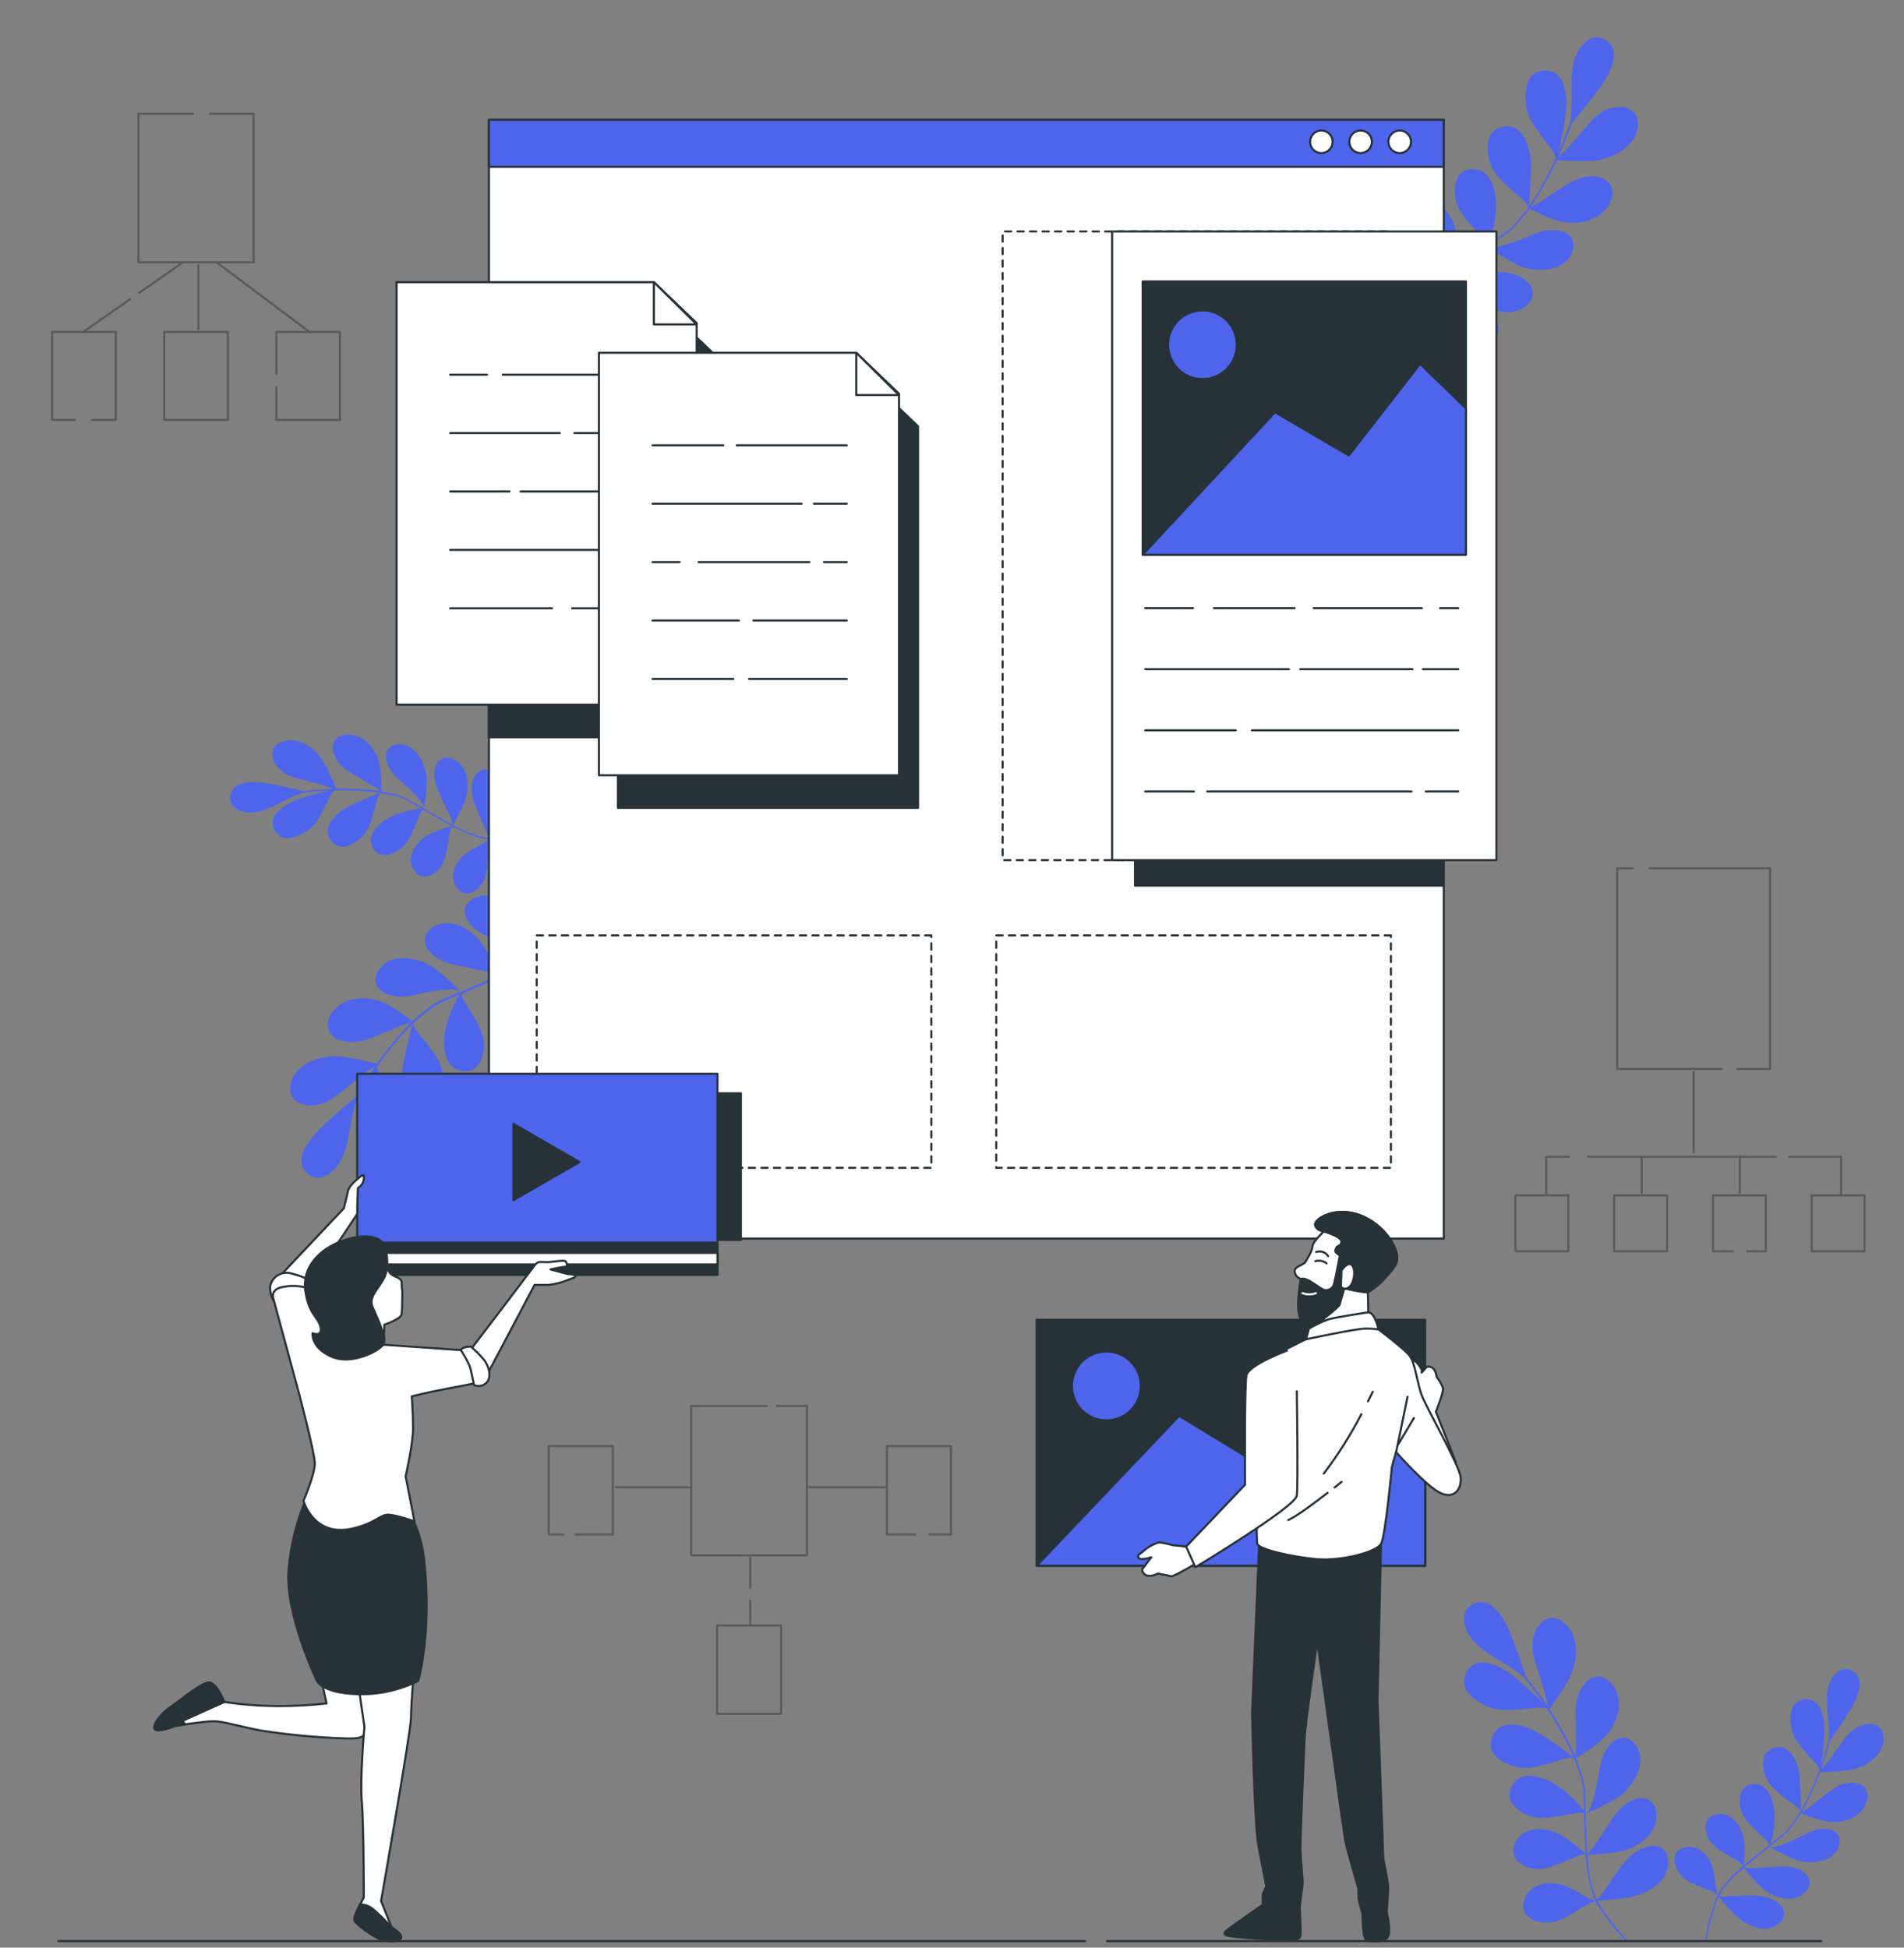 <svg xmlns="http://www.w3.org/2000/svg" width="912" height="933" viewBox="0 0 912 933" fill="none"><rect x="0" y="0" width="912" height="933" fill="#808080" stroke="none"/><path d="M132.405 366.784C136.546 372.49 143.381 372.886 150.235 374.927C153.452 375.659 156.61 376.625 159.685 377.819C155.069 378.057 150.196 378.374 145.481 378.988C140.389 377.7 133.95 376.314 129.017 375.442C122.024 374.214 111.861 373.461 110.454 380.791C109.404 386.14 113.842 388.874 118.775 389.211C125.035 389.627 130.147 386.497 136.229 383.565C139.014 382.115 141.901 380.87 144.866 379.84C145.203 379.84 147.026 379.523 147.303 379.503H147.422C150.85 379.087 154.396 378.81 157.823 378.651C153.306 379.682 147.442 381.326 143.321 382.733C136.585 385.011 127.116 390.816 131.89 398.225C135.436 403.693 141.499 401.296 145.758 398.918C151.107 395.927 153.009 391.529 155.961 385.823C156.634 384.555 158.635 379.88 160.24 378.612C160.474 378.553 160.719 378.553 160.953 378.612C161.061 378.643 161.158 378.705 161.231 378.79C161.231 378.79 161.231 378.632 161.231 378.592C167.657 378.455 174.086 378.773 180.467 379.543L181.934 379.761C177.02 381.742 171.79 383.941 167.095 386.259C161.151 389.231 153.227 396.462 158.754 402.98C162.895 407.794 168.224 405.119 171.869 402.247C176.485 398.621 177.615 393.946 179.378 387.983C179.814 386.536 180.606 381.385 182.231 379.86C182.231 379.86 182.231 379.86 182.389 379.86C182.548 379.86 182.389 379.999 182.548 380.117C182.706 380.236 182.548 379.919 182.548 379.88C185.935 380.474 189.283 381.275 192.572 382.277C195.821 383.565 198.793 385.724 201.903 387.329C197.634 387.763 193.443 388.769 189.442 390.32C183.499 392.618 174.801 398.78 178.526 405.932C181.26 411.241 186.629 409.894 190.413 407.616C195.267 404.802 196.772 400.266 199.13 394.877C199.665 393.668 201.111 389.112 202.478 387.804C207.173 390.34 211.69 393.193 216.445 395.729C212.357 396.736 208.406 398.232 204.677 400.186C199.367 403.198 194.117 410.548 198.238 416.828C201.289 421.484 205.984 420.235 209.194 417.442C213.156 413.876 213.612 409.518 214.662 403.832C214.919 402.465 215.296 397.393 216.643 395.907C222.25 398.641 227.579 401.316 233.76 402.029C233.76 402.029 233.76 402.168 233.76 402.227C233.76 402.286 233.859 402.128 233.859 402.068C233.859 402.009 234.434 401.89 234.196 402.068C230.709 404.842 227.163 406.031 223.121 408.884C218.268 412.351 214.305 420.037 219.278 425.822C222.943 430.101 227.718 427.467 230.293 424.118C233.522 419.899 233.423 415.877 233.542 410.151C233.542 408.705 233.166 403.792 234.354 402.108C241.553 402.197 248.734 401.385 255.731 399.691L255.414 399.017C248.492 400.708 241.379 401.487 234.255 401.335C236.459 397.513 238.392 393.541 240.04 389.449C242.239 383.208 242.873 373.421 235.484 369.637C230.016 366.824 226.786 370.925 226.152 375.739C225.34 381.841 228.035 386.853 230.63 393.114C231.224 394.52 233.701 399.196 233.839 401.276C227.896 400.82 222.428 397.967 216.94 395.333C219.148 391.591 221.075 387.691 222.705 383.664C225.003 377.522 224.884 367.656 217.574 363.852C212.146 361.099 208.52 364.724 208.065 369.518C207.51 375.581 210.541 379.82 213.156 385.962C213.77 387.408 216.742 392.777 216.722 395.075C212.245 392.797 207.728 389.964 203.27 387.507C203.27 387.903 203.052 388.22 203.27 386.655C203.959 382.143 204.336 377.589 204.4 373.025C204.201 367.438 200.021 356.76 191.661 356.582C185.48 356.443 183.617 361.118 185.559 365.972C188.016 372.114 192.552 374.134 197.267 379.048C198.516 380.355 203.072 384.674 203.211 387.309C199.843 385.566 196.435 383.05 193.008 381.683C189.632 380.589 186.183 379.735 182.686 379.127C182.841 374.878 182.576 370.624 181.894 366.428C180.487 359.217 174.603 351.49 166.243 351.886C160.062 352.164 158.021 357.097 160.3 362.069C163.093 368.369 168.422 370.152 174.286 373.956C175.515 374.749 180.408 377.225 181.775 378.85C181.423 378.833 181.072 378.793 180.725 378.731C174.205 377.944 167.637 377.639 161.072 377.819C159.405 373.64 157.513 369.552 155.406 365.576C151.682 358.959 143.321 352.56 135.595 355.116C129.691 357.037 129.176 362.248 132.405 366.784Z" fill="#4E65EB"></path><path d="M258.286 455.143C263.085 448.884 267.165 442.106 270.45 434.936L269.935 433.905C266.642 441.318 262.451 448.298 257.454 454.687C255.333 449.718 252.85 444.91 250.025 440.304C245.488 433.549 236.355 425.763 227.182 430.24C220.407 433.529 222.071 439.71 226.35 443.89C231.739 449.14 238.653 450.151 246.696 452.171C248.519 452.647 254.898 453.618 257.058 455.004C252.204 460.591 245.448 463.82 238.792 467.208C236.715 462.307 234.292 457.56 231.541 453.003C227.182 446.248 217.395 439.136 208.361 443.593C201.685 446.902 202.577 453.122 206.955 457.085C212.502 462.077 218.842 462.196 226.766 464.118C228.648 464.573 236.078 465.564 238.336 467.268C232.828 470.002 226.727 472.379 221.041 474.974C221.378 475.351 221.595 475.687 220.129 474.439C216.213 470.445 212.016 466.738 207.569 463.345C201.943 459.383 188.392 455.737 182.092 463.82C177.416 469.764 180.645 475.034 186.846 476.698C194.672 478.778 199.981 475.787 208.282 474.717C210.481 474.459 218.049 473.132 220.704 474.974C216.524 476.955 211.571 478.54 207.708 480.918C204.165 483.434 200.802 486.195 197.644 489.179C192.909 485.87 190.452 483.493 184.568 480.66C176.445 476.698 164.578 476.896 158.813 485.395C154.574 491.675 157.902 497.282 164.42 498.768C172.661 500.63 178.288 496.787 186.391 493.755C188.055 493.141 194.078 490.15 196.693 490.011C196.514 490.249 196.098 490.605 195.801 490.922C190.258 496.758 185.147 502.989 180.507 509.565C175.173 508.165 169.77 507.041 164.321 506.197C155.109 505.008 142.687 508.535 139.537 518.084C137.219 525.077 141.954 529.455 148.789 529.554C157.427 529.673 162.815 523.255 169.848 518.005C172.918 515.386 176.176 512.995 179.595 510.853C176.465 515.548 173.216 520.56 170.363 525.652C165.351 529.614 159.289 535.022 154.831 539.242C148.492 545.186 140.409 554.715 146.491 561.411C150.968 566.344 156.892 563.987 160.834 559.43C165.827 553.605 166.5 546.295 168.085 538.172C168.687 534.367 169.574 530.612 170.74 526.939C170.918 526.543 172.008 524.602 172.186 524.285V524.166C174.286 520.501 176.604 516.796 178.981 513.329C176.663 518.52 174.009 525.493 172.344 530.565C169.65 538.846 168.382 552.357 179.199 553.13C187.124 553.665 189.263 545.939 190.036 540.055C190.987 532.605 188.055 527.534 184.627 520.441C183.875 518.876 180.804 513.507 180.665 510.952C180.665 510.754 181.002 510.318 181.101 510.219C181.218 510.133 181.354 510.078 181.497 510.06L181.279 509.961C185.841 503.533 190.859 497.442 196.296 491.735C196.693 491.299 197.168 490.863 197.584 490.447C195.92 496.727 194.256 503.483 193.107 509.783C191.641 517.846 192.928 530.961 203.428 530.228C211.175 529.693 212.462 522.482 212.324 516.796C212.145 509.604 208.361 505.087 203.785 498.966C202.695 497.48 198.198 492.923 197.842 490.209V490.051H198.515L198.337 489.833C201.469 486.986 204.778 484.339 208.243 481.908C211.868 479.65 216.167 478.322 220.129 476.42C217.429 480.937 215.343 485.794 213.928 490.863C211.789 498.451 211.531 511.427 221.278 513.032C228.49 514.221 231.065 507.921 231.679 502.512C232.472 495.677 229.124 490.883 225.538 484.682C224.745 483.275 221.338 478.501 221.041 476.203C226.984 473.449 233.086 471.091 238.99 468.278C236.981 473.036 235.551 478.018 234.73 483.117C233.819 490.546 237.207 501.086 246.399 501.64C253.195 502.037 255.413 496.509 254.997 491.299C254.482 484.721 250.381 481.116 245.646 475.965C244.497 474.717 239.703 470.636 239.346 468.219C246.142 464.732 252.66 461.423 257.89 455.876C257.89 455.876 257.89 456.054 258.029 456.094C258.167 456.134 258.029 455.916 258.029 455.856C258.029 455.797 258.286 455.183 258.286 455.539C258.464 461.007 257.018 465.346 256.879 471.388C256.721 478.699 261.396 488.208 270.747 487.574C277.622 487.079 278.533 480.462 277.146 475.509C275.363 469.229 271.322 466.376 265.775 462.057C264.21 460.75 259.079 457.56 258.286 455.143Z" fill="#4E65EB"></path><path d="M679.239 144.541C675.655 151.57 672.871 158.98 670.938 166.63L671.632 167.542C673.528 159.662 676.382 152.044 680.131 144.858C683.134 149.347 686.443 153.623 690.037 157.656C695.722 163.461 706.123 169.543 714.325 163.401C720.388 158.944 717.634 153.159 712.681 149.83C706.421 145.63 699.427 145.868 691.166 145.353C689.284 145.234 682.825 145.353 680.468 144.462C684.212 138.082 690.373 133.684 696.317 129.147C699.241 133.598 702.485 137.829 706.024 141.807C711.532 147.75 722.448 152.881 730.511 146.859C736.455 142.401 734.473 136.438 729.441 133.347C723.082 129.385 716.782 130.475 708.62 130.019C706.639 130.019 699.189 130.277 696.733 129.009C701.646 125.324 707.213 121.896 712.344 118.33C711.948 117.994 711.671 117.716 713.335 118.687C717.847 121.856 722.574 124.709 727.48 127.226C733.721 130.039 747.727 131.188 752.462 122.154C755.949 115.418 751.828 110.861 745.449 110.267C737.366 109.633 732.671 113.536 724.706 116.052C722.587 116.726 715.395 119.38 712.443 118.033C716.188 115.279 720.784 112.882 724.152 109.871C727.187 106.776 729.994 103.465 732.552 99.965C737.802 102.362 740.655 104.264 746.955 105.909C755.652 108.266 767.301 105.909 771.402 96.597C774.453 89.644 770.154 84.71 763.477 84.453C755.038 84.116 750.204 88.99 742.774 93.368C741.249 94.26 735.86 98.301 733.324 98.915C733.544 98.547 733.782 98.189 734.038 97.845C738.425 91.103 742.319 84.052 745.687 76.746C751.19 77.163 756.712 77.295 762.229 77.143C771.501 76.627 783.09 70.902 784.457 61.036C785.468 53.726 780.04 50.278 773.284 51.427C764.765 52.874 760.624 60.164 754.661 66.603C752.119 69.733 749.351 72.673 746.38 75.399C748.619 70.209 750.897 64.681 752.779 59.174C756.979 54.261 761.972 47.941 765.597 42.988C770.748 35.955 776.969 25.158 769.797 19.69C764.488 15.628 759.079 19.036 756.028 24.286C752.185 30.923 752.839 38.154 752.759 46.514C752.849 50.36 752.657 54.207 752.185 58.025C752.086 58.441 751.353 60.56 751.234 60.897V61.036C749.827 64.998 748.203 69.099 746.519 72.923C747.826 67.395 749.193 60.065 749.906 54.776C751.056 46.138 749.807 32.587 739.07 33.815C731.145 34.746 730.472 42.711 730.789 48.634C731.205 56.142 735.008 60.521 739.664 66.96C740.694 68.366 744.676 73.061 745.271 75.558C745.241 75.852 745.131 76.133 744.954 76.37C744.865 76.474 744.748 76.55 744.617 76.588H744.835C741.537 83.788 737.724 90.74 733.423 97.39C733.106 97.905 732.73 98.42 732.393 98.895C732.889 92.417 733.305 85.483 733.285 79.084C733.285 70.902 729.639 58.223 719.417 60.838C711.888 62.819 711.928 70.109 713.097 75.677C714.583 82.71 719.04 86.474 724.726 91.644C726.073 92.893 731.304 96.578 732.096 99.173C732.119 99.201 732.131 99.236 732.131 99.272C732.131 99.308 732.119 99.343 732.096 99.371H731.739C731.739 99.371 731.898 99.549 731.957 99.569C729.413 102.959 726.667 106.195 723.736 109.257C720.295 111.955 716.717 114.474 713.018 116.805C714.863 111.88 716.036 106.729 716.505 101.491C717.218 93.566 715.138 80.828 705.252 81.006C697.961 81.164 696.554 87.821 696.931 93.249C697.406 100.104 701.567 104.205 706.203 109.732C707.253 110.961 711.472 115.042 712.146 117.241C706.837 121.025 701.23 124.452 695.96 128.355C697.062 123.314 697.56 118.16 697.446 113.001C696.99 105.512 691.78 95.765 682.627 96.894C675.871 97.727 674.703 103.571 676.03 108.603C677.734 115.002 682.409 117.795 687.917 121.995C689.264 123.006 694.653 126.176 695.524 128.474C689.462 133.149 683.638 137.567 679.517 143.986C679.517 143.986 679.418 143.808 679.319 143.788C679.22 143.768 679.319 143.966 679.438 144.006C679.556 144.045 679.319 144.719 679.239 144.362C678.09 139.013 678.724 134.457 677.754 128.513C676.585 121.282 670.265 112.763 661.211 115.101C654.535 116.825 654.832 123.481 657.11 128.117C660.003 134.061 664.48 136.042 670.721 139.271C672.405 140.024 677.952 142.243 679.239 144.541Z" fill="#4E65EB"></path><path d="M892.666 826.229C885.812 827.992 882.959 834.154 878.541 839.84C876.678 842.556 874.626 845.138 872.399 847.566C873.865 843.188 875.351 838.552 876.5 833.936C879.571 829.657 883.216 824.169 885.832 819.909C889.536 813.847 893.875 804.635 887.654 800.673C883.078 797.741 878.917 800.851 876.778 805.328C874.103 810.994 875.133 816.898 875.629 823.634C875.969 826.758 876.075 829.904 875.946 833.044C875.946 833.381 875.45 835.164 875.371 835.442V835.541C874.499 838.889 873.39 842.296 872.34 845.446C873.053 840.85 873.667 834.808 873.885 830.449C874.222 823.357 872.3 812.421 863.643 814.144C857.264 815.432 857.264 821.95 857.917 826.764C858.749 832.826 862.157 836.194 866.377 841.048C867.308 842.118 870.874 845.684 871.508 847.685C871.508 847.824 871.369 848.24 871.33 848.359C871.247 848.437 871.153 848.503 871.052 848.557H871.25C869.021 854.585 866.373 860.45 863.326 866.11C863.108 866.545 862.831 866.981 862.593 867.397C862.593 862.088 862.415 856.422 861.979 851.211C861.404 844.555 857.6 834.491 849.478 837.343C843.534 839.424 844.01 845.367 845.337 849.825C847.021 855.451 850.983 858.185 855.877 862.028C857.065 862.96 861.563 865.594 862.395 867.655C862.395 867.655 862.395 867.774 862.395 867.813H862.117C862.117 867.813 862.256 867.932 862.296 867.932C860.49 870.865 858.505 873.684 856.352 876.372C853.955 878.927 850.865 880.889 848.21 883.207C849.377 879.073 849.983 874.802 850.013 870.508C850.013 864.069 847.497 853.787 839.473 854.659C833.53 855.273 832.856 860.78 833.53 865.178C834.381 870.726 838.047 873.777 842.187 877.957C843.118 878.888 846.843 881.919 847.556 883.662C843.475 887.09 839.156 890.26 835.134 893.786C835.7 889.615 835.76 885.391 835.313 881.206C834.441 875.143 829.528 867.576 822.158 869.101C816.73 870.23 816.214 875.044 817.601 879.007C819.404 884.078 823.406 886.04 828.24 889.071C829.409 889.804 834.005 892.023 834.877 893.826C830.261 898.026 825.843 902.027 822.891 907.515C822.891 907.515 822.891 907.377 822.732 907.377C822.574 907.377 822.732 907.515 822.851 907.555C822.97 907.594 822.851 908.129 822.713 907.852C821.405 903.593 821.623 899.927 820.434 895.034C818.988 889.249 813.263 882.751 806.071 885.267C800.762 887.11 801.455 892.518 803.614 896.124C806.348 900.7 810.152 902.067 815.501 904.286C816.829 904.821 821.544 906.267 822.673 907.971C819.842 914.726 817.891 921.817 816.868 929.07H817.601C818.558 922.013 820.436 915.113 823.188 908.545C825.931 911.996 828.917 915.247 832.123 918.273C837.135 922.611 845.991 926.792 852.271 921.324C856.907 917.262 854.252 912.765 850.013 910.388C844.624 907.396 838.978 908.07 832.182 908.209C830.657 908.209 825.407 908.823 823.426 908.209C826.041 902.78 830.677 898.798 835.194 894.697C837.874 898.116 840.8 901.334 843.95 904.326C848.824 908.724 858.056 912.25 864.217 906.782C868.754 902.82 866.733 898.045 862.434 895.866C856.986 893.132 851.934 894.4 845.278 894.578C843.693 894.578 837.611 895.43 835.491 894.578C839.235 891.27 843.515 888.1 847.378 884.831C847.041 884.594 846.783 884.376 848.19 885.069C852.143 887.33 856.247 889.316 860.473 891.012C865.743 892.894 877.194 892.994 880.443 885.188C882.82 879.482 879.155 876.055 873.925 876.075C867.328 876.075 863.782 879.601 857.462 882.176C855.798 882.87 850.112 885.525 847.556 884.653C850.409 882.157 853.995 879.898 856.531 877.224C858.776 874.477 860.828 871.577 862.672 868.546C866.572 870.268 870.633 871.595 874.797 872.509C882.028 873.836 891.359 871.201 894.053 863.276C896.034 857.432 892.211 853.708 886.783 853.945C879.888 854.242 876.282 858.542 870.537 862.583C869.368 863.435 865.267 867.08 863.247 867.734C863.394 867.421 863.559 867.117 863.742 866.823C866.863 861.046 869.551 855.047 871.785 848.874C876.293 848.843 880.796 848.579 885.277 848.081C892.785 847.031 901.799 841.603 902.255 833.48C902.731 827.279 898.055 824.842 892.666 826.229Z" fill="#4E65EB"></path><path d="M764.307 910.982C768.382 917.738 773.2 924.018 778.67 929.704H779.819C774.123 923.921 769.16 917.461 765.04 910.467C770.441 910.3 775.823 909.75 781.147 908.823C789.071 907.059 799.69 901.413 798.977 891.25C798.383 883.742 792.023 883.028 786.575 885.465C779.701 888.556 776.234 894.618 771.4 901.314C770.31 902.84 767.041 908.426 764.961 909.932C761.553 903.375 760.999 895.906 760.305 888.457C765.619 888.324 770.915 887.807 776.154 886.911C784.079 885.346 794.262 878.848 793.41 868.804C792.796 861.374 786.674 859.928 781.384 862.563C774.708 865.891 772.232 871.795 767.517 878.412C766.387 880.017 762.742 886.555 760.325 888.021C759.81 881.899 759.83 875.361 759.513 869.121C759.037 869.279 758.641 869.378 760.345 868.487C765.479 866.28 770.457 863.725 775.243 860.84C780.949 857.036 789.368 845.783 784.138 836.947C780.295 830.429 774.233 831.519 770.429 836.67C765.615 843.188 766.467 849.23 764.367 857.333C763.812 859.473 762.267 867.001 759.592 868.804C759.216 864.188 759.592 859.017 758.859 854.559C757.822 850.347 756.498 846.21 754.897 842.177C759.711 838.988 762.821 837.561 767.616 833.124C774.233 827.002 778.452 815.888 772.648 807.369C768.368 801.128 761.91 802.158 758.146 807.686C753.391 814.659 754.976 821.356 754.758 829.954C754.758 831.737 755.293 838.433 754.481 840.909C754.269 840.536 754.09 840.145 753.946 839.741C750.541 832.454 746.614 825.423 742.198 818.701C745.463 814.24 748.492 809.611 751.271 804.833C755.749 796.69 757.017 783.833 749.29 777.434C743.644 772.719 737.839 775.453 735.244 781.852C731.955 789.776 735.977 797.206 738.275 805.625C739.589 809.441 740.622 813.348 741.366 817.314C738.136 812.658 734.669 807.805 730.965 803.288C728.984 797.126 726.309 789.539 724.011 783.853C720.782 775.77 714.898 764.774 706.458 768.004C700.217 770.361 700.237 776.76 703.07 782.109C706.676 788.905 713.233 792.193 720.207 796.651C723.537 798.599 726.71 800.805 729.697 803.248C729.974 803.545 731.4 805.229 731.678 805.546V805.665C734.333 808.954 736.928 812.48 739.285 815.967C735.323 811.906 729.796 806.874 725.675 803.466C718.959 797.919 706.795 791.837 702.179 801.584C698.751 808.795 705.17 813.59 710.361 816.442C716.938 820.068 722.743 819.196 730.608 818.602C732.332 818.483 738.533 817.572 740.87 818.404C741.049 818.404 741.326 818.958 741.405 819.097C741.426 819.235 741.426 819.375 741.405 819.513C741.47 819.459 741.529 819.399 741.583 819.335C745.878 825.947 749.704 832.852 753.034 839.998C753.272 840.533 753.53 841.127 753.748 841.662C748.517 837.819 742.832 833.738 737.384 830.429C730.43 826.09 717.75 822.505 714.6 832.529C712.263 839.939 718.563 843.782 723.833 845.724C730.588 848.2 736.175 846.318 743.545 844.317C745.308 843.841 751.212 841.325 753.827 842.039C753.827 842.039 753.985 842.039 753.946 842.197C753.906 842.309 753.853 842.415 753.787 842.514H754.065C755.626 846.459 756.949 850.495 758.027 854.599C758.78 858.799 758.443 863.296 758.8 867.595C755.579 863.427 751.822 859.704 747.626 856.521C741.346 851.766 729.36 846.754 724.308 855.253C720.564 861.533 725.477 866.228 730.251 868.784C736.314 872.013 742 870.666 749.132 869.636C750.736 869.398 756.422 867.972 758.661 868.546C759.057 875.064 759.017 881.622 759.533 888.159C755.841 884.557 751.731 881.411 747.289 878.789C740.692 875.203 729.657 874.49 725.774 882.751C722.901 888.932 727.24 893.033 732.233 894.638C738.552 896.619 743.406 894.063 749.944 891.547C751.509 890.933 757.036 888.021 759.453 888.516C760.226 896.124 760.9 903.394 764.149 910.309C764.05 910.309 763.951 910.309 763.891 910.309C763.832 910.309 764.069 910.309 764.149 910.309C764.228 910.309 764.684 910.784 764.327 910.665C759.196 908.823 755.669 905.891 750.083 903.533C743.327 900.7 732.748 901.552 729.954 910.487C727.973 917.064 733.699 920.393 738.83 920.848C745.328 921.502 749.468 918.867 755.491 915.202C756.937 914.449 761.791 910.843 764.307 910.982Z" fill="#4E65EB"></path><g opacity="0.3"><path d="M790.043 415.956H847.853V512.081H832.122" stroke="black" stroke-linecap="round" stroke-linejoin="round"></path><path d="M824.635 512.081H774.611V415.956H781.981" stroke="black" stroke-linecap="round" stroke-linejoin="round"></path><path d="M811.223 513.666V552.06" stroke="black" stroke-linecap="round" stroke-linejoin="round"></path><path d="M856.926 554.12H881.829V572.347" stroke="black" stroke-linecap="round" stroke-linejoin="round"></path><path d="M760.645 554.12H850.588" stroke="black" stroke-linecap="round" stroke-linejoin="round"></path><path d="M740.615 571.951V554.12H751.432" stroke="black" stroke-linecap="round" stroke-linejoin="round"></path><path d="M751.233 572.624H725.875V599.37H751.233V572.624Z" stroke="black" stroke-linecap="round" stroke-linejoin="round"></path><path d="M798.523 572.624H773.164V599.37H798.523V572.624Z" stroke="black" stroke-linecap="round" stroke-linejoin="round"></path><path d="M830.002 599.37H820.473V572.624H845.831V599.37H836.936" stroke="black" stroke-linecap="round" stroke-linejoin="round"></path><path d="M893.122 572.624H867.764V599.37H893.122V572.624Z" stroke="black" stroke-linecap="round" stroke-linejoin="round"></path><path d="M786.34 571.436V554.12" stroke="black" stroke-linecap="round" stroke-linejoin="round"></path><path d="M833.371 571.436V554.12" stroke="black" stroke-linecap="round" stroke-linejoin="round"></path></g><g opacity="0.3"><path d="M100.608 54.498H121.489V125.641H66.314V54.498H92.525" stroke="black" stroke-linecap="round" stroke-linejoin="round"></path><path d="M36.044 201.122H24.949V159.023H55.439V201.122H44.107" stroke="black" stroke-linecap="round" stroke-linejoin="round"></path><path d="M109.148 159.023H78.658V201.122H109.148V159.023Z" stroke="black" stroke-linecap="round" stroke-linejoin="round"></path><path d="M132.367 179.092V159.023H162.857V201.122H132.367V185.431" stroke="black" stroke-linecap="round" stroke-linejoin="round"></path><path d="M62.431 143.253L39.826 159.023" stroke="black" stroke-linecap="round" stroke-linejoin="round"></path><path d="M87.474 125.779L66.652 140.301" stroke="black" stroke-linecap="round" stroke-linejoin="round"></path><path d="M95.002 127.087V157.577" stroke="black" stroke-linecap="round" stroke-linejoin="round"></path><path d="M103.898 125.779L148.514 159.241" stroke="black" stroke-linecap="round" stroke-linejoin="round"></path></g><g opacity="0.3"><path d="M372.044 673.504H386.546V745.062H331.055V673.504H367.369" stroke="black" stroke-linecap="round" stroke-linejoin="round"></path><path d="M269.817 735.077H262.863V692.72H293.531V735.077H275.741" stroke="black" stroke-linecap="round" stroke-linejoin="round"></path><path d="M374.143 778.662H343.475V821.019H374.143V778.662Z" stroke="black" stroke-linecap="round" stroke-linejoin="round"></path><path d="M438.214 735.077H424.842V692.72H455.51V735.077H444.99" stroke="black" stroke-linecap="round" stroke-linejoin="round"></path><path d="M331.252 712.453H294.938" stroke="black" stroke-linecap="round" stroke-linejoin="round"></path><path d="M423.79 712.453H387.496" stroke="black" stroke-linecap="round" stroke-linejoin="round"></path><path d="M359.363 766.775V778.068" stroke="black" stroke-linecap="round" stroke-linejoin="round"></path><path d="M359.363 746.053V760.416" stroke="black" stroke-linecap="round" stroke-linejoin="round"></path></g><path d="M691.562 57.371H234.197V593.347H691.562V57.371Z" fill="white" stroke="#263238" stroke-linecap="round" stroke-linejoin="round"></path><path d="M691.542 57.371H234.197V79.936H691.542V57.371Z" fill="#4E65EB" stroke="#263238" stroke-linecap="round" stroke-linejoin="round"></path><path d="M638.329 67.93C638.329 66.861 638.012 65.815 637.417 64.926C636.823 64.036 635.978 63.343 634.99 62.934C634.002 62.524 632.914 62.417 631.865 62.626C630.816 62.834 629.852 63.35 629.096 64.106C628.339 64.862 627.824 65.826 627.616 66.875C627.407 67.924 627.514 69.012 627.923 70C628.333 70.988 629.026 71.833 629.915 72.427C630.805 73.022 631.85 73.339 632.92 73.339C634.355 73.339 635.73 72.769 636.745 71.755C637.759 70.74 638.329 69.365 638.329 67.93Z" fill="white" stroke="#263238" stroke-linecap="round" stroke-linejoin="round"></path><path d="M657.129 67.93C657.129 66.861 656.812 65.815 656.218 64.926C655.624 64.036 654.779 63.343 653.791 62.934C652.802 62.524 651.715 62.417 650.666 62.626C649.617 62.834 648.653 63.35 647.897 64.106C647.14 64.862 646.625 65.826 646.416 66.875C646.208 67.924 646.315 69.012 646.724 70C647.134 70.988 647.827 71.833 648.716 72.427C649.606 73.022 650.651 73.339 651.721 73.339C652.431 73.339 653.135 73.199 653.791 72.927C654.447 72.655 655.043 72.257 655.545 71.755C656.048 71.252 656.446 70.656 656.718 70C656.99 69.344 657.129 68.641 657.129 67.93Z" fill="white" stroke="#263238" stroke-linecap="round" stroke-linejoin="round"></path><path d="M670.442 73.339C673.429 73.339 675.85 70.917 675.85 67.93C675.85 64.943 673.429 62.522 670.442 62.522C667.455 62.522 665.033 64.943 665.033 67.93C665.033 70.917 667.455 73.339 670.442 73.339Z" fill="white" stroke="#263238" stroke-linecap="round" stroke-linejoin="round"></path><path d="M446.12 448.09H257.08V559.45H446.12V448.09Z" stroke="#263238" stroke-linecap="round" stroke-linejoin="round" stroke-dasharray="3 3"></path><path d="M666.245 448.09H477.205V559.45H666.245V448.09Z" stroke="#263238" stroke-linecap="round" stroke-linejoin="round" stroke-dasharray="3 3"></path><path d="M664.361 110.881H480.254V412.033H664.361V110.881Z" stroke="#263238" stroke-linecap="round" stroke-linejoin="round" stroke-dasharray="3 3"></path><path d="M530.236 929.862H872.358" stroke="#263238" stroke-linecap="round" stroke-linejoin="round"></path><path d="M27.881 929.862H519.717" stroke="#263238" stroke-linecap="round" stroke-linejoin="round"></path><path d="M682.645 632.217H496.518V750.055H682.645V632.217Z" fill="#263238" stroke="#263238" stroke-linecap="round" stroke-linejoin="round"></path><path d="M529.94 680.418C539.055 680.418 546.443 673.029 546.443 663.915C546.443 654.801 539.055 647.412 529.94 647.412C520.826 647.412 513.438 654.801 513.438 663.915C513.438 673.029 520.826 680.418 529.94 680.418Z" fill="#4E65EB" stroke="#263238" stroke-linecap="round" stroke-linejoin="round"></path><path d="M682.645 690.383L646.034 658.407L606.134 703.359L564.787 678.239L496.518 750.055H682.645V690.383Z" fill="#4E65EB" stroke="#263238" stroke-linecap="round" stroke-linejoin="round"></path><path d="M683.358 654.822C683.963 654.641 684.607 654.64 685.212 654.82C685.817 654.999 686.357 655.351 686.766 655.832C687.586 656.914 688.056 658.22 688.113 659.576C689.454 661.194 690.494 663.039 691.183 665.024C691.52 667.006 687.776 676.238 687.776 676.238L697.285 700.368L684.032 677.585C684.032 677.585 677.93 666.708 677.236 665.024C676.677 661.994 676.452 658.912 676.563 655.832C676.563 654.148 676.226 650.404 678.266 652.444C679.397 653.512 680.317 654.782 680.981 656.189V657.536L683.358 654.822Z" fill="white" stroke="#263238" stroke-linecap="round" stroke-linejoin="round"></path><path d="M568.157 740.862L561.698 740.189C559.578 739.592 557.42 739.135 555.24 738.822C552.488 739.634 549.941 741.026 547.771 742.903C546.404 744.27 544.363 744.884 545.394 746.291C546.424 747.697 551.496 745.954 551.496 745.954L547.078 751.739C547.098 752.434 547.339 753.105 547.767 753.654C548.194 754.202 548.786 754.6 549.455 754.79C551.225 755.088 553.043 754.729 554.566 753.779C554.566 753.779 559.995 754.79 561.025 755.127C562.055 755.463 573.942 748.331 573.942 748.331L568.157 740.862Z" fill="white" stroke="#263238" stroke-linecap="round" stroke-linejoin="round"></path><path d="M603.162 739.099L599.755 820.325C599.755 820.325 600.785 874.371 602.825 884.554C604.866 894.737 606.55 903.593 606.55 903.593L604.866 907.337V912.428C604.866 912.428 592.622 920.927 589.908 922.968C587.194 925.009 585.49 926.019 587.194 927.029C588.898 928.04 611.661 929.426 615.722 929.426C619.784 929.426 622.538 929.07 622.874 927.445C623.211 925.821 622.538 913.577 622.538 913.577C622.538 913.577 623.548 905.435 623.885 903.058C624.222 900.68 622.874 890.814 622.874 885.029C622.874 879.244 624.578 840.176 624.856 833.044C625.133 825.912 630.957 786.151 630.957 786.151C630.957 786.151 643.538 876.887 644.211 880.968C644.885 885.049 650.67 904.742 650.67 904.742V908.823C650.67 909.853 652.651 916.985 652.651 916.985C652.651 916.985 652.651 928.198 654.355 929.209C656.058 930.219 662.517 930.576 664.557 928.198C666.598 925.821 664.221 915.955 664.221 915.955C664.221 915.955 664.894 907.476 664.894 904.068C664.894 900.66 662.517 891.488 662.517 889.11C662.517 886.733 659.803 814.679 659.803 814.679L661.487 739.574L603.38 734.483L603.162 739.099Z" fill="#263238" stroke="#263238" stroke-linecap="round" stroke-linejoin="round"></path><path d="M631.373 638.854C631.373 638.854 603.835 651.077 602.468 656.189C601.101 661.3 601.795 736.722 602.132 739.396C602.468 742.071 618.793 745.855 630.68 746.885C642.566 747.915 659.565 743.478 661.605 739.396C663.646 735.315 666.716 702.706 666.716 702.706L668.698 695.574C668.698 695.574 683.299 712.215 690.094 715.266C696.889 718.317 700.297 712.889 699.623 707.461C698.95 702.032 683.635 674.831 681.258 669.066C678.881 663.301 677.87 652.742 675.136 649.354C672.402 645.966 660.199 636.774 660.199 636.774C660.199 636.774 641.893 631.722 631.373 638.854Z" fill="white" stroke="#263238" stroke-linecap="round" stroke-linejoin="round"></path><path d="M616.415 646.996C616.415 646.996 598.05 653.811 597.039 658.883C596.029 663.955 596.366 711.224 596.366 711.224L568.154 740.862L572.572 750.768C572.572 750.768 620.496 721.883 621.169 716.455C621.843 711.026 621.169 666.49 621.169 666.49" fill="white"></path><path d="M616.415 646.996C616.415 646.996 598.05 653.811 597.039 658.883C596.029 663.955 596.366 711.224 596.366 711.224L568.154 740.862L572.572 750.768C572.572 750.768 620.496 721.883 621.169 716.455C621.843 711.026 621.169 666.49 621.169 666.49" stroke="#263238" stroke-linecap="round" stroke-linejoin="round"></path><path d="M668.758 695.613L674.186 669.106" stroke="#263238" stroke-linecap="round" stroke-linejoin="round"></path><path d="M669.768 691.869L677.236 679.289" stroke="#263238" stroke-linecap="round" stroke-linejoin="round"></path><path d="M652.075 677.466C646.893 687.434 640.875 696.945 634.086 705.895L652.075 677.466Z" fill="white"></path><path d="M652.075 677.466C646.893 687.434 640.875 696.945 634.086 705.895" stroke="#263238" stroke-linecap="round" stroke-linejoin="round"></path><path d="M657.524 666.708C657.524 666.708 656.692 668.472 655.246 671.305L657.524 666.708Z" fill="white"></path><path d="M657.524 666.708C657.524 666.708 656.692 668.472 655.246 671.305" stroke="#263238" stroke-linecap="round" stroke-linejoin="round"></path><path d="M635.909 715.108C629.846 719.823 621.248 726.261 617.088 728.144" stroke="#263238" stroke-linecap="round" stroke-linejoin="round"></path><path d="M642.586 709.877L639.258 712.552" stroke="#263238" stroke-linecap="round" stroke-linejoin="round"></path><path d="M655.147 616.764L655.504 632.732L632.721 638.16L637.139 618.805C637.683 616.841 638.828 615.096 640.412 613.814C641.996 612.532 643.94 611.777 645.974 611.653C647.847 611.427 649.743 611.801 651.391 612.719C653.039 613.637 654.353 615.053 655.147 616.764Z" fill="white" stroke="#263238" stroke-linecap="round" stroke-linejoin="round"></path><path d="M634.086 589.92C634.086 589.92 628.638 595.011 628.638 597.052C628.638 599.092 626.261 602.817 625.251 604.521C624.24 606.224 619.802 606.502 620.159 609.275C620.284 610.077 620.639 610.826 621.18 611.431C621.721 612.036 622.427 612.47 623.21 612.683C623.21 612.683 619.129 632.058 625.191 634.099C631.253 636.139 641.496 625.263 641.496 625.263L643.873 617.101C647.34 617.988 650.861 618.65 654.413 619.082C656.79 619.082 664.319 612.287 668.281 606.165C672.243 600.043 663.189 586.354 651.302 582.035C639.416 577.716 629.886 583.738 629.886 586.453C629.886 589.167 634.086 589.92 634.086 589.92Z" fill="white" stroke="#263238" stroke-linecap="round" stroke-linejoin="round"></path><path d="M651.422 582.094C639.535 577.676 630.006 583.798 630.006 586.512C630.006 589.226 633.572 589.821 633.969 589.9C633.969 589.9 642.468 592.277 642.468 594.655C642.468 597.032 640.486 596.636 640.09 597.706C639.694 598.775 639.06 599.409 640.427 600.42L641.774 601.45C641.774 601.45 639.793 611.99 639.06 614.704C638.903 615.702 638.371 616.603 637.571 617.222C636.772 617.84 635.767 618.13 634.761 618.032C632.78 618.032 626.262 611.573 623.211 612.604C623.211 612.604 619.13 631.979 625.192 634.02C631.254 636.06 641.497 625.184 641.497 625.184L643.874 617.022C647.341 617.909 650.862 618.571 654.414 619.003C656.791 619.003 664.319 612.207 668.282 606.086C672.244 599.964 663.309 586.512 651.422 582.094Z" fill="#263238" stroke="#263238" stroke-linecap="round" stroke-linejoin="round"></path><path d="M630.402 599.766C631.448 599.386 632.592 599.376 633.644 599.736C634.696 600.097 635.594 600.806 636.187 601.747" stroke="#263238" stroke-linecap="round" stroke-linejoin="round"></path><path d="M630.008 604.164C630.928 603.883 631.903 603.83 632.849 604.01C633.795 604.189 634.682 604.596 635.436 605.194" stroke="#263238" stroke-linecap="round" stroke-linejoin="round"></path><path d="M623.885 619.478C625.971 620.235 628.257 620.235 630.343 619.478" stroke="white" stroke-linecap="round" stroke-linejoin="round"></path><path d="M642.585 608.602C642.585 608.602 645.636 603.847 647.676 606.224C649.717 608.602 648.35 615.397 645.973 616.764C645.418 617.174 644.733 617.366 644.046 617.304C643.36 617.242 642.72 616.93 642.248 616.427L642.585 608.602Z" fill="white" stroke="#263238" stroke-linecap="round" stroke-linejoin="round"></path><path d="M655.146 628.651C655.146 628.651 639.515 631.028 636.128 632.058C632.944 633.254 629.874 634.732 626.955 636.476L625.588 641.568C625.588 641.568 649.361 636.476 653.799 636.476C655.957 636.433 658.116 636.546 660.258 636.813C660.258 636.813 658.554 628.314 655.146 628.651Z" fill="white" stroke="#263238" stroke-linecap="round" stroke-linejoin="round"></path><path d="M354.89 523.73H234.18V593.981H354.89V523.73Z" fill="#263238" stroke="#263238" stroke-linecap="round" stroke-linejoin="round"></path><path d="M343.656 514.379H171.1V610.662H343.656V514.379Z" fill="#4E65EB" stroke="#263238" stroke-linecap="round" stroke-linejoin="round"></path><path d="M277.585 556.656L245.906 538.37V574.942L277.585 556.656Z" fill="#263238" stroke="#263238" stroke-linecap="round" stroke-linejoin="round"></path><path d="M343.656 595.269H171.1V610.662H343.656V595.269Z" fill="#263238" stroke="#263238" stroke-linecap="round" stroke-linejoin="round"></path><path d="M343.656 600.182H171.1V605.729H343.656V600.182Z" fill="white" stroke="#263238" stroke-linecap="round" stroke-linejoin="round"></path><path d="M132.229 613.218L164.699 578.825C164.699 578.825 166.284 572.466 166.68 570.544C167.077 568.622 169.553 566.087 171.455 564.601C173.357 563.115 174.328 561.728 174.328 564.601C174.247 565.521 173.943 566.408 173.443 567.185C172.942 567.962 172.26 568.605 171.455 569.058C171.455 569.058 171.138 576.705 171.138 577.656V581.48L147.364 617.14L132.229 613.218Z" fill="white" stroke="#263238" stroke-linecap="round" stroke-linejoin="round"></path><path d="M131.577 623.975C130.049 621.724 129.272 619.047 129.358 616.328C129.552 615.24 129.969 614.204 130.582 613.284C131.195 612.365 131.992 611.582 132.922 610.985C133.852 610.388 134.895 609.99 135.987 609.815C137.078 609.64 138.194 609.692 139.264 609.968C143.721 611.236 148.496 612.187 149.169 616.011C149.843 619.835 143.444 619.201 138.352 619.835C136.968 619.907 135.623 620.324 134.44 621.047C133.257 621.77 132.273 622.776 131.577 623.975Z" fill="white" stroke="#263238" stroke-linecap="round" stroke-linejoin="round"></path><path d="M224.869 647.273C224.869 647.273 254.467 608.443 256.072 606.204C257.677 603.966 258.608 604.62 261.797 604.62C264.987 604.62 270.396 603.332 271.03 604.303C271.664 605.273 271.981 606.838 270.713 606.838C269.445 606.838 263.699 608.106 263.699 608.106L271.981 610.345C271.981 610.345 275.487 610.345 275.487 611.296C275.487 612.247 274.853 611.93 271.664 613.277C268.811 614.432 265.81 615.179 262.748 615.496H256.072L232.496 660.071L224.869 647.273Z" fill="white" stroke="#263238" stroke-linecap="round" stroke-linejoin="round"></path><path d="M154.181 805.804L156.419 816.007C148.598 816.882 140.733 817.305 132.864 817.275C124.335 817.22 115.821 816.558 107.386 815.293C107.386 815.293 104.216 807.012 100.71 806.061C97.203 805.11 86.386 814.64 81.612 817.829C76.837 821.019 72.697 826.744 74.281 828.329C75.866 829.914 83.831 826.744 83.831 826.744C83.831 826.744 97.837 824.525 102.295 824.525C106.752 824.525 113.448 826.744 124.899 828.983C138.498 831.096 152.213 832.366 165.968 832.787C171.694 832.787 174.566 833.104 176.468 827.378C178.37 821.653 176.468 802.238 176.468 802.238L152.913 800.257L154.181 805.804Z" fill="white" stroke="#263238" stroke-linecap="round" stroke-linejoin="round"></path><path d="M88.684 826.051L87.456 824.327L107.386 815.373C107.386 815.373 104.216 807.092 100.71 806.141C97.203 805.19 86.386 814.719 81.612 817.909C76.837 821.098 72.697 826.824 74.281 828.409C75.866 829.993 83.831 826.824 83.831 826.824L88.684 826.051Z" fill="#263238" stroke="#263238" stroke-linecap="round" stroke-linejoin="round"></path><path d="M171.695 807.409L174.567 827.22C174.567 827.22 172.329 852.063 173.3 862.88C174.27 873.697 174.25 909.041 174.25 909.041C174.25 909.041 169.159 917.956 169.793 919.858C170.427 921.76 178.074 927.188 181.561 928.773C185.048 930.358 191.11 930.378 192.081 928.456C193.051 926.534 187.623 923.364 187.623 923.364L182.532 910.626C182.532 910.626 196.855 829.142 196.855 823.079C196.855 817.017 198.123 802.396 198.123 802.396L171.695 807.409Z" fill="white" stroke="#263238" stroke-linecap="round" stroke-linejoin="round"></path><path d="M178.706 914.548C176.94 913.097 174.731 912.293 172.446 912.27C171.039 915.024 169.395 918.649 169.771 919.778C170.405 921.759 178.053 927.108 181.539 928.693C185.026 930.278 191.088 930.298 192.059 928.376C193.03 926.455 187.602 923.285 187.602 923.285C184.82 920.191 181.85 917.273 178.706 914.548Z" fill="#263238" stroke="#263238" stroke-linecap="round" stroke-linejoin="round"></path><path d="M147.504 716.039C142.429 727.317 139.308 739.375 138.272 751.699C136.291 772.699 151.645 804.853 151.645 804.853C151.645 804.853 153.626 810.915 170.743 811.549C180.989 811.95 191.17 809.756 200.341 805.17C200.341 805.17 206.978 782.625 203.214 747.558C202.337 739.059 199.735 730.828 195.567 723.369L147.504 716.039Z" fill="#263238" stroke="#263238" stroke-linecap="round" stroke-linejoin="round"></path><path d="M182.531 644.084L223.917 646.956L230.593 661.914C230.593 661.914 225.185 663.182 214.744 665.104C204.304 667.025 197.231 668.927 197.231 668.927C197.231 668.927 197.865 676.852 197.865 684.202C197.865 691.552 194.299 707.183 194.299 707.183L198.519 728.777C198.519 728.777 189.604 725.588 185.78 725.588C181.957 725.588 179.837 729.728 168.604 732.264C150.14 736.405 145.345 718.911 145.345 718.911C145.345 718.911 150.774 706.49 150.774 701.081C150.774 695.673 142.492 664.787 142.492 664.787L131.022 622.45C131.022 622.45 128.803 617.338 136.113 616.388C139.828 615.704 143.653 615.922 147.267 617.021L164.463 640.26C164.463 640.26 170.407 644.718 173.042 644.401C175.676 644.084 182.531 644.084 182.531 644.084Z" fill="white" stroke="#263238" stroke-linecap="round" stroke-linejoin="round"></path><path d="M185.067 604.62C185.067 604.62 185.384 608.76 187.306 610.345C189.227 611.93 192.397 611.93 192.397 614.486C192.381 615.872 192.487 617.258 192.714 618.626C192.714 618.626 192.714 626.907 192.397 629.443C192.08 631.979 184.116 634.535 184.116 634.535L183.799 643.767L173.893 638.992C171.792 633.048 171.57 626.602 173.259 620.528C175.445 614.126 179.573 608.566 185.067 604.62Z" fill="white" stroke="#263238" stroke-linecap="round" stroke-linejoin="round"></path><path d="M184.431 596.338C184.431 596.338 186.987 606.244 184.114 611.93C181.241 617.616 176.467 621.162 178.389 625.937C180.31 630.711 185.382 640.597 183.797 643.767C182.212 646.937 168.522 654.267 158.637 649.829C148.751 645.391 149.722 638.675 149.722 638.675C149.722 638.675 154.496 640.656 153.545 635.803C152.594 630.949 147.82 629.76 146.235 618.309C144.65 606.858 153.228 598.498 163.094 594.754C172.96 591.009 180.924 591.564 184.431 596.338Z" fill="#263238" stroke="#263238" stroke-linecap="round" stroke-linejoin="round"></path><path d="M220.727 646.639C220.727 646.639 224.867 652.999 225.501 656.188C226.135 659.378 227.086 663.499 227.086 663.499C228.104 663.94 229.233 664.054 230.318 663.827C231.404 663.6 232.392 663.042 233.148 662.231C235.684 659.378 234.099 654.306 231.861 651.414C229.922 649.114 227.795 646.98 225.501 645.035C225.501 645.035 221.678 645.035 220.727 646.639Z" fill="white" stroke="#263238" stroke-linecap="round" stroke-linejoin="round"></path><path d="M691.544 123.085H543.652V424.237H691.544V123.085Z" fill="#263238" stroke="#263238" stroke-linecap="round" stroke-linejoin="round"></path><path d="M716.802 110.881H532.695V412.033H716.802V110.881Z" fill="white" stroke="#263238" stroke-linecap="round" stroke-linejoin="round"></path><path d="M702.16 134.813H547.314V265.727H702.16V134.813Z" fill="#263238" stroke="#263238" stroke-linecap="round" stroke-linejoin="round"></path><path d="M702.16 195.594L680.209 174.277L646.074 218.179L610.711 197.457L547.314 265.727H702.16V195.594Z" fill="#4E65EB" stroke="#263238" stroke-linecap="round" stroke-linejoin="round"></path><path d="M575.963 181.608C585.056 181.608 592.426 174.237 592.426 165.145C592.426 156.052 585.056 148.681 575.963 148.681C566.871 148.681 559.5 156.052 559.5 165.145C559.5 174.237 566.871 181.608 575.963 181.608Z" fill="#4E65EB" stroke="#263238" stroke-linecap="round" stroke-linejoin="round"></path><path d="M689.758 291.323H698.495" stroke="#263238" stroke-linecap="round" stroke-linejoin="round"></path><path d="M629.236 291.323H681.102" stroke="#263238" stroke-linecap="round" stroke-linejoin="round"></path><path d="M581.451 291.323H620.123" stroke="#263238" stroke-linecap="round" stroke-linejoin="round"></path><path d="M548.545 291.323H571.447" stroke="#263238" stroke-linecap="round" stroke-linejoin="round"></path><path d="M681.557 320.584H698.495" stroke="#263238" stroke-linecap="round" stroke-linejoin="round"></path><path d="M622.857 320.584H676.566" stroke="#263238" stroke-linecap="round" stroke-linejoin="round"></path><path d="M548.545 320.584H617.409" stroke="#263238" stroke-linecap="round" stroke-linejoin="round"></path><path d="M599.656 349.865H698.495" stroke="#263238" stroke-linecap="round" stroke-linejoin="round"></path><path d="M548.545 349.865H591.912" stroke="#263238" stroke-linecap="round" stroke-linejoin="round"></path><path d="M682.926 379.127H698.497" stroke="#263238" stroke-linecap="round" stroke-linejoin="round"></path><path d="M578.262 379.127H676.11" stroke="#263238" stroke-linecap="round" stroke-linejoin="round"></path><path d="M548.545 379.127H571.903" stroke="#263238" stroke-linecap="round" stroke-linejoin="round"></path><path d="M439.738 204.213V386.992H295.987V353.174H234.195V150.781H322.316L342.821 170.395V184.619H419.253L439.738 204.213Z" fill="#263238" stroke="#263238" stroke-linecap="round" stroke-linejoin="round"></path><path d="M333.708 337.563H189.957V135.17H313.203L333.708 154.783V337.563Z" fill="white" stroke="#263238" stroke-linecap="round" stroke-linejoin="round"></path><path d="M313.203 135.17V155.417H333.708L313.203 135.17Z" fill="white" stroke="#263238" stroke-linecap="round" stroke-linejoin="round"></path><path d="M240.793 179.488H308.647" stroke="#263238" stroke-linecap="round" stroke-linejoin="round"></path><path d="M215.633 179.488H233.285" stroke="#263238" stroke-linecap="round" stroke-linejoin="round"></path><path d="M275.107 207.462H308.648" stroke="#263238" stroke-linecap="round" stroke-linejoin="round"></path><path d="M215.633 207.462H268.153" stroke="#263238" stroke-linecap="round" stroke-linejoin="round"></path><path d="M249.371 235.435H308.647" stroke="#263238" stroke-linecap="round" stroke-linejoin="round"></path><path d="M215.633 235.435H244.022" stroke="#263238" stroke-linecap="round" stroke-linejoin="round"></path><path d="M215.633 263.409H308.647" stroke="#263238" stroke-linecap="round" stroke-linejoin="round"></path><path d="M274.035 291.383H308.646" stroke="#263238" stroke-linecap="round" stroke-linejoin="round"></path><path d="M215.633 291.383H264.389" stroke="#263238" stroke-linecap="round" stroke-linejoin="round"></path><path d="M430.626 371.381H286.895V168.988H410.141L430.626 188.601V371.381Z" fill="white" stroke="#263238" stroke-linecap="round" stroke-linejoin="round"></path><path d="M410.141 168.988V189.255H430.626L410.141 168.988Z" fill="white" stroke="#263238" stroke-linecap="round" stroke-linejoin="round"></path><path d="M352.865 213.326H405.583" stroke="#263238" stroke-linecap="round" stroke-linejoin="round"></path><path d="M312.549 213.326H346.426" stroke="#263238" stroke-linecap="round" stroke-linejoin="round"></path><path d="M389.873 241.299H405.583" stroke="#263238" stroke-linecap="round" stroke-linejoin="round"></path><path d="M312.549 241.299H383.969" stroke="#263238" stroke-linecap="round" stroke-linejoin="round"></path><path d="M394.688 269.273H405.584" stroke="#263238" stroke-linecap="round" stroke-linejoin="round"></path><path d="M334.641 269.273H387.715" stroke="#263238" stroke-linecap="round" stroke-linejoin="round"></path><path d="M312.549 269.273H325.525" stroke="#263238" stroke-linecap="round" stroke-linejoin="round"></path><path d="M360.91 297.247H405.585" stroke="#263238" stroke-linecap="round" stroke-linejoin="round"></path><path d="M312.549 297.247H353.935" stroke="#263238" stroke-linecap="round" stroke-linejoin="round"></path><path d="M358.77 325.22H405.584" stroke="#263238" stroke-linecap="round" stroke-linejoin="round"></path><path d="M312.549 325.22H351.26" stroke="#263238" stroke-linecap="round" stroke-linejoin="round"></path></svg>